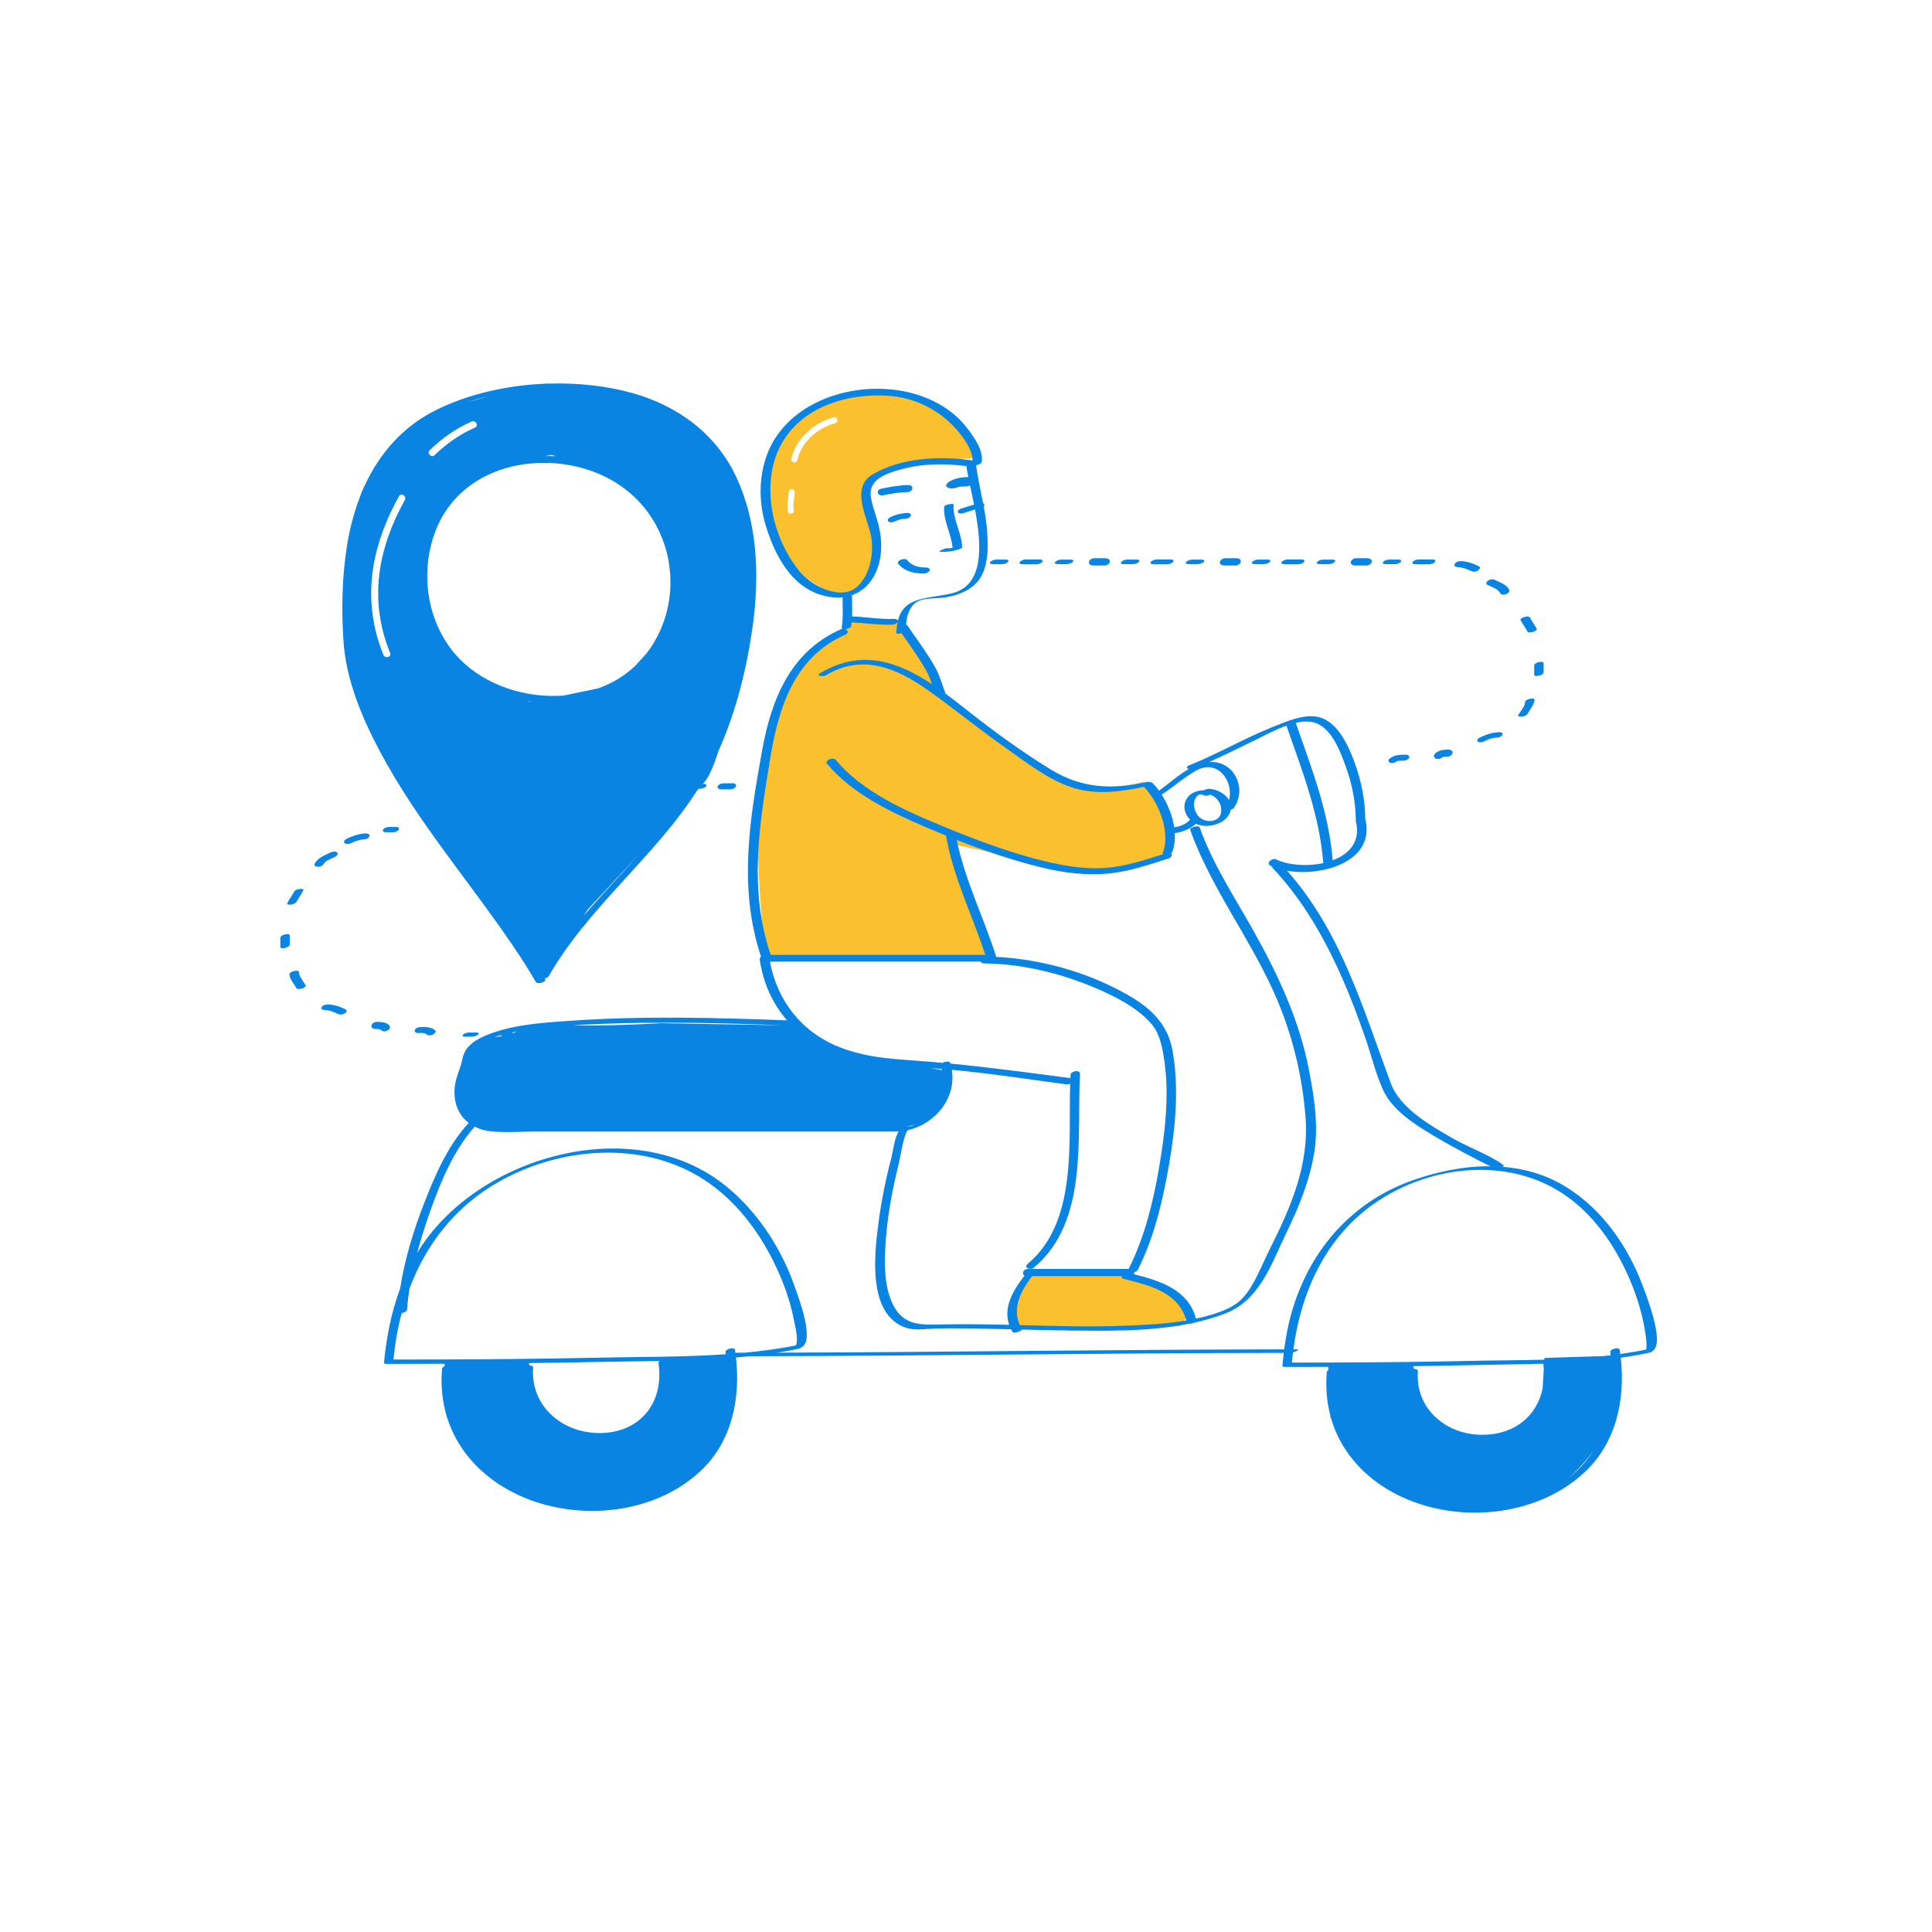 <svg xmlns="http://www.w3.org/2000/svg" xmlns:xlink="http://www.w3.org/1999/xlink" id="Layer_1" x="0px" y="0px" width="595.28px" height="595.28px" viewBox="0 0 595.28 595.28" xml:space="preserve"><path id="color_x5F_2" fill="#FBC02D" d="M365.696,405.771l-2.104,2.808l-33.681,1.402l-18.945-1.402c0,0-1.754-4.912,1.052-9.123 c2.806-4.209,3.858-7.017,3.858-7.017l32.278,0.702c0,0,11.929,1.404,14.735,7.018C365.696,405.771,365.696,405.771,365.696,405.771 z M237.636,165.796c-1.578-7.895-2.631-26.84,5.263-34.208s20.524-11.577,28.944-11.052c8.42,0.527,21.577,5.789,24.209,10.525 c2.631,4.736,4.209,10,4.209,10s-18.419,1.578-23.155,2.631s-10.525,2.105-9.999,8.946s4.21,16.313,2.631,19.998 c-1.578,3.684-6.314,12.63-11.051,11.052C253.95,182.109,239.214,173.689,237.636,165.796z M245.64,141.835 c1.26-5.607,6.277-10.006,11.715-11.453c1.162-0.309,0.669-2.107-0.494-1.797c-6.034,1.604-11.621,6.535-13.02,12.754 C243.577,142.511,245.376,143.008,245.64,141.835z M242.788,157.622c0.281,1.17,2.078,0.674,1.799-0.494 c-0.435-1.814,0.253-3.71,0.297-5.542c0.028-1.202-1.836-1.2-1.865,0C242.97,153.628,242.302,155.589,242.788,157.622z  M339.731,268.944c4.912,0,18.243-4.211,18.243-4.211s2.104-5.613,0.702-11.929c-1.403-6.315-6.315-11.929-6.315-11.929 s-8.421,2.105-13.333,2.808s-18.242-5.614-18.242-5.614l-28.068-21.051c0,0-2.807-6.314-5.613-9.823 c-2.807-3.508-9.823-16.138-9.823-16.138l-16.14-0.703l-0.701,3.508c0,0-9.122,6.316-14.734,12.631 c-5.613,6.315-10.525,21.051-11.93,39.295s2.105,50.521,2.105,50.521l70.168-1.404l-14.033-35.084 C292.017,259.821,334.819,268.944,339.731,268.944z"></path><path id="color_x5F_1" d="M291.737,168.922c0.594,0.022,1.185-0.021,1.772-0.096c-0.356-4.351-2.882-8.195-2.593-12.642 c0.053-0.811,2.92-1.114,2.898-0.777c-0.302,4.622,2.446,8.592,2.631,13.156c0.015,0.367-0.716,0.58-0.961,0.672 c-1.847,0.688-3.688,0.793-5.646,0.802C288.452,170.044,291.172,168.925,291.737,168.922z M279.495,172.565 c-0.711-0.881-3.492,0.182-2.676,1.195c1.873,2.32,4.794,2.922,7.643,2.953c0.675,0.008,1.531-0.199,1.901-0.832 c0.346-0.59-0.292-1.002-0.827-1.008C283.225,174.849,281.019,174.454,279.495,172.565z M280.572,159.035 c0.345-0.577-0.29-1.001-0.821-0.989c-1.866,0.041-3.666,0.453-5.35,1.27c-0.405,0.195-1.201,0.752-0.74,1.285 c0.436,0.504,1.418,0.35,1.936,0.098c0.959-0.463,1.998-0.813,3.072-0.836C279.348,159.847,280.192,159.673,280.572,159.035z  M279.857,149.45c-2.804,0.042-5.547,0.571-8.288,1.119c-1.836,0.365-1.255,2.393,0.545,2.033c2.486-0.496,4.957-0.946,7.499-0.984 C281.282,151.593,281.825,149.421,279.857,149.45z M509.298,416.138c-0.08,0.241-0.432,0.504-1.127,0.654 c-2.898,0.622-5.836,1.122-8.795,1.541c1.43,12.83-1.332,26.084-11.087,35.24c-8.623,8.095-20.457,12.133-32.171,12.474 c-20.715,0.603-40.524-10.187-45.988-29.021c-0.148-0.243-0.23-0.38-0.23-0.38l-0.025-0.616c-1.056-4.064-1.468-8.482-1.074-13.238 c0.02-0.245,0.216-0.464,0.496-0.637l-0.041-0.998c-4.431,0.014-8.861,0.022-13.292,0.022c-0.463,0-0.682-0.078-0.742-0.194 c-0.067-0.021-0.106-0.051-0.104-0.09c0.12-1.35,0.261-2.699,0.424-4.048c-54.886,0.034-109.766,0.937-164.65,1.03 c-1.372,0.145-2.748,0.277-4.126,0.395c1.439,12.795-1.281,26.049-11.08,35.13c-8.646,8.012-20.497,11.917-32.172,12.127 c-20.402,0.368-39.86-10.264-45.691-28.592c-0.111-0.185-0.176-0.291-0.176-0.291l-0.012-0.291 c-1.332-4.445-1.876-9.329-1.438-14.616c0.026-0.325,0.363-0.603,0.797-0.788l-0.031-0.75c-5.938,0.022-11.875,0.035-17.813,0.035 c-0.465,0-0.684-0.078-0.743-0.196c-0.066-0.021-0.106-0.05-0.103-0.088c0.729-7.785,2.266-15.627,4.997-22.992 c1.401-9.057,4.164-18.016,7.469-26.463c3.373-8.615,7.275-17.641,13.656-24.502c-4.127-3.162-5.518-8.749-3.465-14.745 c0.635-1.856,1.197-3.332,1.574-5.19c0.664-3.269,3.26-5.235,6.162-6.57c8.191-3.77,18.062-4.34,26.9-4.961 c22.24-1.564,44.641-0.972,66.908-0.147c-4.496-5.146-7.351-11.479-8.424-18.735c-0.051-0.346,0.126-0.648,0.409-0.885 c-7.062-21.112-3.511-42.334,0.359-63.686c2.848-15.707,8.757-30.361,24.246-37.189c0.15-0.066,0.302-0.104,0.452-0.129 c-0.147-0.08-0.226-0.203-0.197-0.379c0.485-2.994,0.271-6.02,0.254-9.039c0-0.114,0.041-0.221,0.109-0.32 c-2.059,0.232-4.299,0.027-6.667-0.69c-9.57-2.898-14.413-12.544-17.165-21.593c-2.721-8.943-1.962-19.638,3.499-27.498 c8.581-12.35,26.194-16.662,40.389-13.406c7.001,1.605,13.631,5.176,18.105,10.916c2.029,2.603,5.171,6.897,4.632,10.48 c-0.08,0.535-0.781,0.919-1.477,1.039c-0.081,0.076-0.173,0.146-0.271,0.212c0.532,3.879,1.4,7.706,2.145,11.553 c0.185,0.067,0.332,0.18,0.385,0.376c0.06,0.225-0.037,0.422-0.203,0.588c0.447,2.396,0.831,4.801,1.026,7.234 c0.429,5.357,0.633,12.83-3.743,16.85c-2.764,2.54-6.312,3.662-9.991,4.088c-2.605,0.301-6.795-0.049-8.755,1.945 c-1.708,1.738-2.246,3.981-2.439,6.302c0.143,0.04,0.26,0.104,0.327,0.205c2.939,4.339,6.226,8.603,8.752,13.208 c1.288,2.348,1.993,4.971,2.923,7.471c0.037,0.101,0.026,0.202-0.021,0.301c2.548,1.862,5.051,3.83,7.516,5.774 c7.95,6.272,16.433,12.413,25.07,17.709c9.479,5.812,18.736,6.267,29.499,3.879c0.576-0.128,0.983-0.067,1.227,0.073 c0.282,0.02,0.53,0.098,0.691,0.262c0.674,0.686,1.325,1.477,1.946,2.332c2.813-2.035,5.878-4.783,9.152-6.682 c-0.666-0.189-0.919-0.705,0.271-1.184c8.698-3.498,16.824-8.264,25.522-11.734c4.072-1.625,10.113-4.334,14.596-2.998 c4.782,1.426,7.685,6.572,9.519,10.883c2.663,6.262,4.351,12.979,4.474,19.801c0.002,0.111-0.033,0.215-0.087,0.313 c0.036,0.065,0.067,0.136,0.087,0.215c3.313,13.067-13,17.937-24.07,16.053c16.676,18.779,23.35,42.407,31.964,65.518 c2.883,7.738,12.247,12.971,18.992,16.883c4.981,2.889,10.984,4.902,15.656,8.227c0.096,0.082,0.122,0.182,0.08,0.299 c-0.003,0.005-0.005,0.01-0.007,0.016c-0.046,0.1-0.129,0.189-0.236,0.272c6.69,0.538,13.221,2.386,19.165,5.999 c11.442,6.955,19.447,18.49,24.051,30.906C507.197,398.993,513.02,413.68,509.298,416.138z M399.238,222.728 c4.865,13.946,10.2,27.492,11.378,42.355c5.114-1.917,8.719-5.805,7.131-12.066c-0.043-0.17-0.035-0.332,0.012-0.48 c-0.003-0.016-0.012-0.028-0.012-0.045c-0.098-5.469-1.161-11.008-3.034-16.149c-1.632-4.478-4.091-11.306-8.864-13.399 C403.933,222.103,401.633,222.181,399.238,222.728z M357.935,244.837c1.88,2.943,3.33,6.535,3.857,10.068 c1.898-0.257,3.541-0.931,4.906-2.324c-1.555-1.557-2.325-3.914-1.303-6.03c1.043-2.162,3.291-3.043,5.559-3.052 c0.547-0.331,1.247-0.494,1.869-0.444c2.207,0.177,4.716,1.505,5.857,3.45c1.536-5.719-3.489-12.8-10.11-9.092 C364.776,239.537,361.563,242.477,357.935,244.837z M370.849,252.612c2.503,0.973,5.605-0.016,5.447-3.146 c-0.112-2.228-1.443-3.845-3.312-4.608c-0.579,0.24-1.258,0.4-1.579,0.298c-1.014-0.322-2.02-0.69-2.737,0.271 c-0.522,0.699-0.813,1.631-0.783,2.506C367.951,249.854,368.964,251.88,370.849,252.612z M263.786,181.038 c4.178-3.34,5.508-10.346,4.675-15.451c-0.952-5.836-6.719-15.24,0.445-19.43c8.935-5.225,20.669-5.697,30.738-4.305 c0.044-3.498-3.331-7.774-5.405-10.047c-5.297-5.803-12.672-9.322-20.531-9.851c-17.06-1.146-34.346,6.808-36.194,25.615 c-0.978,9.953,2.567,20.901,8.985,28.647C249.874,180.29,258.696,185.106,263.786,181.038z M237.465,294.218 c22.046,0,44.093,0,66.14,0c-4.051-12.274-9.91-23.928-12.117-36.754c-2.026-0.825-4.045-1.662-6.047-2.521 c-10.945-4.694-22.877-10.321-30.653-19.658c-0.837-1.006,1.938-2.083,2.674-1.201c7.608,9.137,19.478,14.814,30.251,19.331 c10.948,4.589,22.224,9.001,33.777,11.83c7.041,1.724,14.34,2.911,21.588,1.914c5.217-0.718,10.227-2.339,15.225-3.942 c-0.074-0.1-0.098-0.225-0.034-0.389c2.016-5.152-0.041-12.266-3.31-17.244c-0.111-0.055-0.166-0.13-0.154-0.227 c-0.727-1.08-1.508-2.059-2.317-2.883c-0.013-0.013-0.017-0.025-0.027-0.038c-7.304,1.56-15.136,2.577-22.354,0.132 c-7.45-2.522-13.673-7.52-20.038-11.98c-8.228-5.764-15.966-12.143-24.159-17.932c-9.732-6.876-20.179-11.295-31.378-4.614 c-0.828,0.494-3.423,0.327-1.748-0.672c12.62-7.528,23.907-3.476,34.384,3.442c-0.456-1.334-0.949-2.655-1.619-3.877 c-2.253-4.106-5.088-7.945-7.762-11.805c-0.774,0.174-1.607,0.189-1.603-0.002c0.309-11.598,8.041-10.299,16.847-12.25 c10.326-2.287,9.438-14.893,7.387-25.88c-1.221,0.35-2.433,0.722-3.639,1.124c-0.416,0.139-1.489,0.238-1.649-0.359 c-0.169-0.631,0.832-0.996,1.249-1.135c1.241-0.414,2.489-0.797,3.746-1.154c-0.408-2.064-0.84-4.047-1.229-5.869 c-0.646,0.206-1.323,0.309-1.907,0.309c-0.433,0-0.866,0.003-1.298,0.028c0.169,0.004-0.118,0.071-0.29,0.096 c-0.989,0.405-2.794,0.775-3.63,0.002c-0.938-0.868,1.079-1.857,1.606-2.099c1.551-0.709,3.271-0.926,4.969-0.979 c-0.248-1.248-0.451-2.381-0.576-3.354c-6.691-0.853-13.644-0.807-20.166,1.015c-4.516,1.262-10.334,3.065-9.23,8.886 c0.433,2.281,1.207,4.434,1.876,6.652c1.293,4.287,1.761,8.787,0.642,13.195c-1.313,5.17-4.368,8.646-8.454,10.053 c0.04,0.044,0.069,0.093,0.069,0.154c0.012,2.122,0.107,4.247,0.016,6.363c4.313,0.162,8.594,0.918,12.919,0.766 c1.992-0.069,1.164,1.726-0.35,1.779c-4.26,0.15-8.461-0.492-12.7-0.713c-0.043,0.396-0.094,0.791-0.158,1.186 c-0.075,0.461-0.98,0.828-1.758,0.91c0.797,0.322,1.129,1.199-0.093,1.738c-15.809,6.967-20.578,22.693-23.137,38.455 C233.928,254.47,230.638,274.032,237.465,294.218z M258.208,322.46c9.375,3.827,18.703,3.87,28.574,4.698 c1.206,0.101,2.411,0.214,3.617,0.325c0.789-0.45,2.167-0.618,2.363,0.014c0.021,0.07,0.037,0.141,0.059,0.212 c12.33,1.198,24.629,2.851,36.905,4.464c0.028,0.004,0.048,0.011,0.075,0.016c0.015-0.34,0.027-0.682,0.046-1.016 c0.064-1.206,3.001-1.688,2.924-0.262c-1.051,19.615,2.682,45.474-14.202,59.665c-1.039,0.874-3.392,0.081-1.885-1.186 c15.302-12.862,12.495-37.132,13.054-55.499c-0.327,0.176-0.704,0.277-1.057,0.23c-11.727-1.541-23.575-3.418-35.415-4.496 c1.455,8.844-5.23,16.731-13.595,18.599c-1.448,2.195-2.14,7.809-2.727,10.202c-1.825,7.45-3.337,15.05-3.937,22.707 c-0.518,6.614-0.914,14.332,1.981,20.512c3.337,7.125,9.084,6.565,15.94,6.426c6.684-0.137,13.365-0.025,20.047,0.137 c-1.907-5.502,1.162-10.601,4.698-15.182c-0.97-0.518-0.392-2.047,1.015-2.047c10.361,0,20.722,0,31.083,0 c0.015-0.037,0.022-0.072,0.042-0.112c4.773-9.513,7.429-20.17,9.229-30.612c1.858-10.783,3.299-22.292,1.731-33.207 c-0.54-3.766-1.268-8.219-3.758-11.26c-3.601-4.398-9.281-7.621-14.364-9.979c-11.577-5.372-24.552-8.827-37.364-8.96 c-0.645-0.006-1.014-0.242-1.165-0.553c-21.63,0-43.261,0-64.892,0C239.434,308.187,246.799,317.8,258.208,322.46z M346.197,408.493 c6.384-0.239,12.956-0.547,19.335-1.637c-2.5-8.76-11.395-10.842-19.291-12.811c-0.654-0.163-0.725-0.504-0.5-0.848 c-9.247,0-18.494,0-27.74,0c-3.418,4.551-6.186,9.625-3.796,15.09C324.867,408.564,335.53,408.894,346.197,408.493z  M286.588,329.119c1.472,0.243,2.715,0.443,3.646,0.593c-0.024-0.115-0.041-0.229-0.068-0.344 C288.972,329.274,287.78,329.193,286.588,329.119z M279.341,347.12c0.086,0,0.172,0,0.258,0c0.746,0,1.489-0.236,2.208-0.591 C280.968,346.784,280.13,346.979,279.341,347.12z M176.65,315.859c1.585,0.054,3.299,0.101,5.201,0.101 c10.525,0,21.753-0.701,21.753-0.701l37.957,0.654c-19.078-0.701-38.216-1.183-57.295-0.398 C181.749,315.618,179.204,315.722,176.65,315.859z M157.895,318.088c0.062,0.076,0.109,0.163,0.138,0.263 c0.217-0.088,0.438-0.182,0.664-0.285c0.223-0.102,0.435-0.185,0.652-0.277C158.862,317.884,158.378,317.983,157.895,318.088z  M152.453,319.475c0.624-0.029,1.301-0.069,2.044-0.172c-0.055-0.11-0.082-0.239-0.077-0.386 C153.785,319.085,153.127,319.265,152.453,319.475z M121.231,418.89c20.732-0.003,41.468-0.1,62.195-0.557 c13.069-0.287,26.613-0.146,39.953-1.051c0.078-0.034,0.158-0.068,0.242-0.102c-0.024-0.166-0.041-0.331-0.066-0.496 c-0.166-1.09,2.746-1.773,2.898-0.775c0.045,0.296,0.076,0.594,0.117,0.891c0.936,0,1.871-0.005,2.807-0.006 c5.348-0.505,10.645-1.219,15.849-2.233c0.825-1.757-0.191-5.688-0.458-7.112c-0.933-4.973-2.477-9.851-4.469-14.498 c-5.403-12.605-14.058-24.428-26.234-31.195c-18.486-10.275-42.379-7.858-60.419,2.385c-13.458,7.643-22.355,19.266-27.464,32.828 c-0.337,2.17-0.608,4.348-0.768,6.535c-0.041,0.562-0.884,0.975-1.651,1.051C122.538,409.188,121.704,413.991,121.231,418.89z  M191.676,442.26l0.16-0.089c-0.103,0.031-0.209,0.059-0.313,0.089C191.614,442.26,191.676,442.26,191.676,442.26z M162.952,419.99 c0.038,0.157,0.098,0.405,0.18,0.749c0.623-0.036,1.162,0.16,1.123,0.701c-0.838,11.664,8.767,19.926,20.042,20.103 c12.662,0.198,20.38-9.108,18.604-21.493c-0.038-0.268,0.1-0.509,0.329-0.709c-6.641,0.123-13.25,0.166-19.743,0.31 C176.642,419.801,169.797,419.905,162.952,419.99z M395.683,415.76c0.468-3.561,1.115-7.101,2.063-10.562 c5.261-19.19,18.081-34.486,36.989-41.335c7.77-2.813,16.212-4.602,24.529-4.522c-3.39-1.479-13.376-6.967-14.447-7.6 c-6.429-3.795-15.343-8.649-18.613-15.795c-2.419-5.287-3.778-11.218-5.716-16.704c-2.073-5.87-4.24-11.719-6.741-17.423 c-5.498-12.535-12.249-24.454-21.695-34.458c-0.107-0.113-0.102-0.241-0.021-0.369c-0.17-0.073-0.345-0.144-0.508-0.222 c-1.669-0.803,0.455-2.553,1.668-1.969c3.678,1.77,9.463,2.248,14.534,1.134c-1.163-14.87-6.493-28.415-11.359-42.358 c-3.731,1.328-7.427,3.393-10.056,4.668c-4.587,2.227-9.148,4.492-13.803,6.561c0.788-0.053,1.584-0.031,2.39,0.119 c6.397,1.192,9.014,9.074,5.153,14.104c-0.132,0.172-0.451,0.322-0.824,0.434c-0.076,0.417-0.203,0.844-0.418,1.281 c-1.642,3.352-7.033,4.598-10.312,3.1c-0.005-0.002-0.009-0.005-0.015-0.008c-1.818,1.618-4.094,2.503-6.501,2.869 c0.114,2.049-0.112,4.033-0.805,5.803c-0.064,0.164-0.197,0.309-0.366,0.436c0.465,0.396,0.262,1.232-0.854,1.588 c-5.856,1.871-11.762,3.908-17.909,4.56c-7.123,0.755-14.263-0.13-21.195-1.827c-8.844-2.166-17.557-5.128-26.071-8.478 c2.546,12.485,8.339,23.931,12.179,36.043c12.101,0.608,24.558,3.758,35.366,9.019c8.894,4.327,16.972,9.339,18.883,19.58 c2.155,11.556,0.977,23.838-1.005,35.331c-1.905,11.05-4.557,22.368-9.613,32.447c-0.182,0.362-0.598,0.61-1.06,0.732 c-0.003,0.218-0.079,0.44-0.22,0.64c8.128,2.058,16.76,4.711,19.186,13.704c1.643-0.353,3.272-0.747,4.872-1.237 c3.423-1.049,7.181-2.475,9.634-5.215c3.616-4.041,5.776-10.062,8.191-14.873c6.473-12.891,12.181-25.93,11.063-40.65 c-0.945-12.431-3.844-24.592-8.672-36.093c-7.624-18.157-20.264-34.022-26.885-52.563c-0.23-0.646,2.633-1.521,2.898-0.777 c4.139,11.592,11.069,21.951,17.027,32.646c7.339,13.172,13.749,27.01,16.637,41.905c1.563,8.055,3.007,16.931,1.757,25.122 c-1.343,8.807-4.718,17.133-8.585,25.111c-4.827,9.959-8.218,21.063-19.266,25.187c-3.041,1.136-6.178,2.022-9.375,2.724 c-0.383,0.186-0.844,0.283-1.244,0.252c-13.004,2.635-26.968,2.236-39.895,2.073c-3.928-0.05-7.854-0.142-11.781-0.238 c-0.062,0.413-2.518,1.376-2.904,0.716c-0.156-0.267-0.279-0.53-0.41-0.795c-4.354-0.108-8.709-0.215-13.064-0.27 c-3.967-0.05-7.945-0.096-11.908,0.121c-2.464,0.136-5.045,0.463-7.441-0.337c-11.832-3.948-9.763-22.362-8.544-31.837 c0.884-6.871,2.245-13.686,4-20.387c0.543-2.074,0.952-6.118,2.281-8.249c-0.318,0.019-0.638,0.028-0.959,0.028 c-12.243,0-24.486,0-36.729,0c-17.652,0-35.304,0-52.956,0c-7.211,0-14.423,0-21.634,0c-4.375,0-8.97,0.391-13.326-0.066 c-1.9-0.2-3.57-0.708-5.018-1.443c-6.711,7.506-10.838,17.768-14.08,27.093c-1.35,3.881-2.598,7.83-3.665,11.827 c0.896-1.478,1.857-2.92,2.893-4.318c19.816-26.769,65.493-38.459,92.642-15.98c9.866,8.17,17.008,19.43,21.104,31.516 c0.944,2.787,6.003,15.854,1.744,17.875c-0.015,0.007-0.034,0.014-0.051,0.02c-0.285,0.205-0.653,0.386-1.017,0.46 c-2.135,0.435-4.288,0.808-6.452,1.146C291.479,416.624,343.579,415.811,395.683,415.76z M453.443,420.616 c-6.003,0.143-12.007,0.241-18.01,0.323c0.06,0.255,0.126,0.539,0.199,0.862c0.666-0.063,1.268,0.121,1.227,0.691 c-0.838,11.658,8.796,19.68,20.042,19.594c9.854-0.074,16.672-5.873,18.402-14.258l0.361-6.137 c-0.039-0.504-0.077-1.007-0.148-1.521C468.097,420.403,460.688,420.444,453.443,420.616z M490.995,446.886 c-2.209,3.123-4.832,6.066-7.84,8.64c1.363-1.065,2.662-2.221,3.864-3.497C488.544,450.409,489.854,448.685,490.995,446.886z  M507.19,415.822c0.429-1.354-0.289-5.448-0.451-6.382c-0.803-4.643-2.15-9.211-3.91-13.581 c-4.599-11.413-11.927-22.429-22.625-28.931c-16.389-9.963-37.909-7.761-53.938,2.039c-16.893,10.328-25.19,27.844-27.757,46.785 c0.371,0,0.742-0.002,1.114-0.002c1.054,0-0.298,0.639-1.237,0.938c-0.131,1.044-0.245,2.092-0.342,3.144 c3.719-0.001,7.437-0.006,11.154-0.017v-0.011h3.258c13.218-0.048,26.436-0.174,39.65-0.477c7.756-0.178,15.732-0.168,23.721-0.39 l0.031-0.536l18.191-0.568c0.745-0.078,1.486-0.17,2.229-0.258c-0.041-0.298-0.072-0.596-0.118-0.893 c-0.166-1.09,2.746-1.773,2.898-0.775c0.065,0.427,0.112,0.855,0.168,1.284C501.907,416.817,504.565,416.368,507.19,415.822z  M105.834,197.573c-0.662-9.802-0.458-19.969,1.117-29.676c0.793-4.887,2.026-9.646,3.724-14.161 c0.557-1.664,1.182-3.168,1.873-4.493c4.572-9.741,11.691-17.948,22.051-23.033c9.864-4.84,21.701-7.514,33.521-7.996l0.372-0.069 l0.518,0.052c8.896-0.28,17.755,0.666,25.727,2.878c14.102,3.911,26.036,12.663,32.239,26.16 c6.369,13.858,7.029,29.768,5.063,44.699c-1.727,13.121-5.089,27.035-10.68,39.468c-1.357,4.298-2.777,7.703-4.199,9.409 c-0.183,0.219-0.389,0.462-0.604,0.715c0.087,0,0.174,0,0.262,0c0.4,0,1.178,0.2,0.756,0.745c-0.412,0.532-1.279,0.763-1.92,0.763 c-0.134,0-0.268,0-0.401,0c-0.157,0.18-0.308,0.353-0.474,0.542c-13.223,20.654-33.521,35.893-45.736,57.248 c-0.17,0.297-0.688,0.531-1.232,0.645c0.057,0.098,0.116,0.192,0.173,0.289c0.425,0.729-2.349,1.718-2.898,0.775 c-1.604-2.748-3.272-5.459-5.025-8.115c-14.001-21.221-31.145-40.488-43.081-63.045C111.448,220.925,106.64,209.507,105.834,197.573 z M124.752,154.019c0.67-1.211-1.182-2.291-1.852-1.082c-8.622,15.578-11.595,31.953-4.774,48.826 c0.511,1.264,2.585,0.713,2.066-0.57C113.581,184.835,116.387,169.131,124.752,154.019z M168.724,142.656 c-15.325-0.456-29.738,7.035-34.952,22.048c-4.505,12.971-1.853,28.469,7.927,38.41c7.914,8.045,20.075,11.986,31.672,11.229 l1.122-0.198l9.843-2.052c1.979-0.716,3.887-1.596,5.69-2.65c2.132-1.246,4.052-2.734,5.794-4.383 c1.146-1.25,2.328-2.551,3.391-3.74c5.297-6.84,7.872-15.643,7.287-24.396c-0.08-0.879-0.17-1.747-0.271-2.593 c-0.18-1.287-0.403-2.57-0.724-3.84c-4.281-16.943-18.647-26.92-35.728-27.835c-0.198-0.011-0.352-0.046-0.481-0.093 C169.107,142.626,168.915,142.662,168.724,142.656z M162.688,215.933c0.305,0.138,0.472,0.212,0.472,0.212l0.403-0.071 C163.271,216.032,162.979,215.979,162.688,215.933z M168.083,140.509c0.545,0,1.09-0.008,1.635,0.009 c0.197,0.006,0.35,0.037,0.479,0.08c0.187-0.059,0.38-0.091,0.572-0.08c0.226,0.013,0.449,0.039,0.675,0.054 c-1.014-0.275-1.618-0.427-1.618-0.427S169.169,140.276,168.083,140.509z M145.285,129.886c-4.799,2.136-9.131,5.167-12.884,8.834 c-0.99,0.967,0.526,2.482,1.516,1.516c3.632-3.549,7.81-6.434,12.45-8.5C147.628,131.175,146.536,129.328,145.285,129.886z  M196.939,263.175c-8.278,8.955-15.78,16.97-15.78,16.97l-1.306,2.018C185.373,275.702,191.281,269.536,196.939,263.175z  M144.156,123.873l6.259-1.707C148.293,122.638,146.202,123.202,144.156,123.873z M106.518,311.028 c-1.767-0.883-3.509-1.496-5.506-1.535c-0.656-0.014-1.525,0.217-1.909,0.803c-0.379,0.578,0.318,0.888,0.798,0.896 c1.589,0.031,2.919,0.572,4.32,1.271c0.62,0.31,1.499,0.088,2.055-0.26C106.678,311.953,107.142,311.34,106.518,311.028z  M119.965,254.788c-0.654,0-1.517,0.215-1.912,0.792c-0.387,0.565,0.325,0.856,0.787,0.856c0.701,0,1.402,0,2.104,0 c0.654,0,1.518-0.215,1.912-0.792c0.387-0.565-0.325-0.856-0.787-0.856C121.368,254.788,120.667,254.788,119.965,254.788z  M112.553,256.8c-1.952,0.055-3.942,0.764-5.683,1.609c-0.418,0.203-1.191,0.77-0.733,1.31c0.436,0.515,1.416,0.367,1.94,0.112 c1.293-0.629,2.69-1.156,4.142-1.197c0.578-0.016,1.508-0.422,1.624-1.066C113.972,256.855,113.014,256.786,112.553,256.8z  M99.718,266.231c0.661-1.193,2.296-1.621,3.448-2.186c0.421-0.206,1.19-0.772,0.732-1.316c-0.435-0.515-1.417-0.373-1.941-0.115 c-1.782,0.874-3.95,1.588-4.972,3.43c-0.341,0.615,0.291,0.986,0.831,1.023C98.473,267.112,99.376,266.847,99.718,266.231z  M89.692,278.712c0.566-0.088,1.39-0.313,1.677-0.871c0.626-1.216,1.479-2.291,2.104-3.508c0.277-0.539-1.023-0.449-1.198-0.422 c-0.566,0.088-1.39,0.313-1.677,0.871c-0.625,1.216-1.479,2.291-2.104,3.508C88.217,278.829,89.518,278.739,89.692,278.712z  M89.275,288.202c0-0.796-2.898-0.277-2.898,0.777c0,0.936,0,1.871,0,2.807c0,0.796,2.898,0.277,2.898-0.777 C89.275,290.073,89.275,289.138,89.275,288.202z M92.083,299.429c-0.039-0.715-2.949-0.174-2.898,0.777 c0.087,1.602,1.391,2.854,2.104,4.211c0.446,0.848,3.227-0.152,2.898-0.777C93.473,302.282,92.169,301.03,92.083,299.429z  M119.813,315.805c-0.998-0.909-2.528-0.94-3.8-0.941c-0.647-0.001-1.514,0.493-1.591,1.194c-0.083,0.767,0.763,0.991,1.351,0.991 c0.03,0,0.193,0.003,0.276,0.003c0.227,0.01,0.453,0.031,0.679,0.063c0.36,0.049,0.55,0.114,0.86,0.397 C118.574,318.409,121.074,316.954,119.813,315.805z M127.86,317.264c-0.338,0.589,0.286,1.028,0.832,1.028 c0.76,0,2.079-0.188,2.706,0.371c0.53,0.473,1.329,0.394,1.941,0.118c0.357-0.161,1.264-0.846,0.73-1.321 c-1.178-1.049-2.816-1.033-4.31-1.033C129.081,316.427,128.229,316.62,127.86,317.264z M449.064,174.742 c1.493,0.042,2.98,0.594,4.312,1.239c0.648,0.315,1.479,0.164,2.063-0.228c0.405-0.272,0.857-0.979,0.21-1.294 c-1.704-0.828-3.602-1.514-5.513-1.567c-0.673-0.019-1.537,0.206-1.901,0.834C447.889,174.323,448.528,174.728,449.064,174.742z  M458.288,180.194c1.399,0.687,3.207,1.195,4.009,2.643c0.536,0.967,3.337-0.002,2.674-1.199c-0.887-1.601-2.866-2.213-4.409-2.971 c-0.648-0.318-1.48-0.167-2.064,0.227C458.089,179.169,457.643,179.878,458.288,180.194z M470.605,194.554 c0.431,0.836,3.216-0.16,2.898-0.775c-0.627-1.217-1.48-2.291-2.105-3.508c-0.431-0.836-3.215,0.16-2.898,0.775 C469.126,192.263,469.979,193.338,470.605,194.554z M472.71,205.079c0,0.937,0,1.872,0,2.809c0,0.796,2.898,0.277,2.898-0.777 c0-0.936,0-1.871,0-2.807C475.608,203.507,472.71,204.024,472.71,205.079z M469.011,220.788c0.58-0.09,1.379-0.318,1.675-0.881 c0.761-1.445,2.023-2.67,2.116-4.377c0.034-0.631-2.845-0.21-2.898,0.777c-0.08,1.493-1.427,2.773-2.095,4.043 C467.522,220.894,468.835,220.814,469.011,220.788z M455.274,228.423c0.432,0.467,1.43,0.297,1.924,0.051 c1.217-0.607,2.389-1.152,3.775-1.18c0.664-0.013,1.516-0.201,1.909-0.803c0.371-0.566-0.312-0.906-0.798-0.896 c-2.188,0.043-4.106,0.656-6.049,1.625C455.684,227.396,454.806,227.916,455.274,228.423z M442.172,233.612 c0.569,0.404,1.569,0.302,2.081-0.163c0.05-0.05,0.106-0.093,0.162-0.136c0.008-0.002,0.039-0.018,0.059-0.027 c0.023-0.008,0.059-0.018,0.116-0.035c0.053-0.016,0.087-0.025,0.111-0.033c0.024-0.004,0.049-0.006,0.093-0.012 c0.389-0.054,0.785-0.055,1.178-0.056c0.647-0.001,1.514-0.493,1.59-1.194c0.084-0.766-0.762-0.992-1.35-0.991 c-1.337,0.001-2.863,0.165-3.896,1.104C441.858,232.483,441.544,233.165,442.172,233.612z M428.388,235.04 c0.716,0.198,1.512-0.07,2.05-0.549c0.025-0.023,0.399-0.049,0.474-0.057c0.436-0.047,0.876-0.041,1.313-0.042 c0.681,0,1.531-0.192,1.9-0.837c0.338-0.589-0.286-1.029-0.832-1.028c-1.842,0.001-3.775,0.013-5.229,1.306 C427.574,234.271,427.803,234.878,428.388,235.04z M144.575,318.126c-0.62,0-1.491,0.256-1.934,0.714 c-0.477,0.495,0.416,0.56,0.707,0.56c0.701,0,1.403,0,2.104,0c0.62,0,1.491-0.256,1.934-0.714c0.477-0.495-0.416-0.56-0.707-0.56 C145.978,318.126,145.276,318.126,144.575,318.126z M223.086,241.351c-0.679,0-1.53,0.194-1.901,0.836 c-0.34,0.588,0.288,1.021,0.831,1.021c0.936,0,1.87,0,2.806,0c0.679,0,1.53-0.194,1.9-0.836c0.34-0.588-0.287-1.021-0.83-1.021 C224.956,241.351,224.021,241.351,223.086,241.351z M406.553,173.816c0.936,0,1.871,0,2.807,0c0.63,0,1.5-0.243,1.927-0.74 c0.447-0.522-0.385-0.656-0.733-0.656c-0.936,0-1.871,0-2.807,0c-0.63,0-1.5,0.243-1.927,0.74 C405.372,173.683,406.204,173.816,406.553,173.816z M417.562,174.235c1.169,0,2.339,0,3.508,0c0.657,0,1.514-0.502,1.586-1.212 c0.077-0.771-0.754-1.022-1.359-1.022c-1.169,0-2.339,0-3.508,0c-0.657,0-1.514,0.502-1.586,1.212 C416.125,173.983,416.956,174.235,417.562,174.235z M426.905,173.829c0.936,0,1.871,0,2.807,0c0.632,0,1.502-0.239,1.925-0.745 c0.441-0.528-0.378-0.677-0.739-0.677c-0.936,0-1.871,0-2.807,0c-0.632,0-1.502,0.239-1.925,0.745 C425.725,173.681,426.544,173.829,426.905,173.829z M436.036,173.864c1.403,0,2.807,0,4.21,0c0.639,0,1.507-0.232,1.921-0.76 c0.425-0.541-0.359-0.732-0.753-0.732c-1.403,0-2.807,0-4.21,0c-0.639,0-1.507,0.232-1.921,0.76 C434.858,173.673,435.644,173.864,436.036,173.864z M366.209,173.816c0.936,0,1.871,0,2.807,0c0.63,0,1.5-0.243,1.927-0.74 c0.447-0.522-0.385-0.656-0.733-0.656c-0.936,0-1.871,0-2.807,0c-0.63,0-1.5,0.243-1.927,0.74 C365.028,173.683,365.86,173.816,366.209,173.816z M377.218,174.235c1.169,0,2.339,0,3.508,0c0.657,0,1.514-0.502,1.586-1.212 c0.077-0.771-0.754-1.022-1.359-1.022c-1.169,0-2.339,0-3.508,0c-0.657,0-1.514,0.502-1.586,1.212 C375.781,173.983,376.612,174.235,377.218,174.235z M386.562,173.829c0.936,0,1.871,0,2.807,0c0.633,0,1.503-0.239,1.926-0.745 c0.441-0.528-0.378-0.677-0.738-0.677c-0.937,0-1.872,0-2.809,0c-0.632,0-1.502,0.239-1.925,0.745 C385.381,173.681,386.2,173.829,386.562,173.829z M395.692,173.864c1.404,0,2.808,0,4.211,0c0.639,0,1.507-0.232,1.921-0.76 c0.425-0.541-0.36-0.732-0.753-0.732c-1.404,0-2.808,0-4.211,0c-0.639,0-1.507,0.232-1.921,0.76 C394.515,173.673,395.3,173.864,395.692,173.864z M325.865,173.816c0.936,0,1.871,0,2.807,0c0.63,0,1.5-0.243,1.927-0.74 c0.447-0.522-0.385-0.656-0.733-0.656c-0.936,0-1.871,0-2.807,0c-0.63,0-1.5,0.243-1.927,0.74 C324.685,173.683,325.517,173.816,325.865,173.816z M336.874,174.235c1.169,0,2.339,0,3.508,0c0.657,0,1.514-0.502,1.586-1.212 c0.077-0.771-0.754-1.022-1.359-1.022c-1.169,0-2.339,0-3.508,0c-0.657,0-1.514,0.502-1.586,1.212 C335.438,173.983,336.269,174.235,336.874,174.235z M346.218,173.829c0.936,0,1.871,0,2.807,0c0.633,0,1.503-0.239,1.926-0.745 c0.441-0.528-0.378-0.677-0.738-0.677c-0.936,0-1.871,0-2.807,0c-0.633,0-1.503,0.239-1.926,0.745 C345.038,173.681,345.857,173.829,346.218,173.829z M355.349,173.864c1.404,0,2.808,0,4.211,0c0.639,0,1.507-0.232,1.921-0.76 c0.425-0.541-0.36-0.732-0.753-0.732c-1.404,0-2.808,0-4.211,0c-0.639,0-1.507,0.232-1.921,0.76 C354.171,173.673,354.956,173.864,355.349,173.864z M305.874,173.829c0.936,0,1.871,0,2.807,0c0.633,0,1.503-0.239,1.926-0.745 c0.441-0.528-0.378-0.677-0.738-0.677c-0.936,0-1.871,0-2.807,0c-0.633,0-1.503,0.239-1.926,0.745 C304.694,173.681,305.514,173.829,305.874,173.829z M315.006,173.864c1.403,0,2.807,0,4.21,0c0.639,0,1.507-0.232,1.921-0.76 c0.425-0.541-0.36-0.732-0.753-0.732c-1.403,0-2.807,0-4.21,0c-0.639,0-1.507,0.232-1.921,0.76 C313.828,173.673,314.612,173.864,315.006,173.864z" fill="#0984E3"></path></svg>